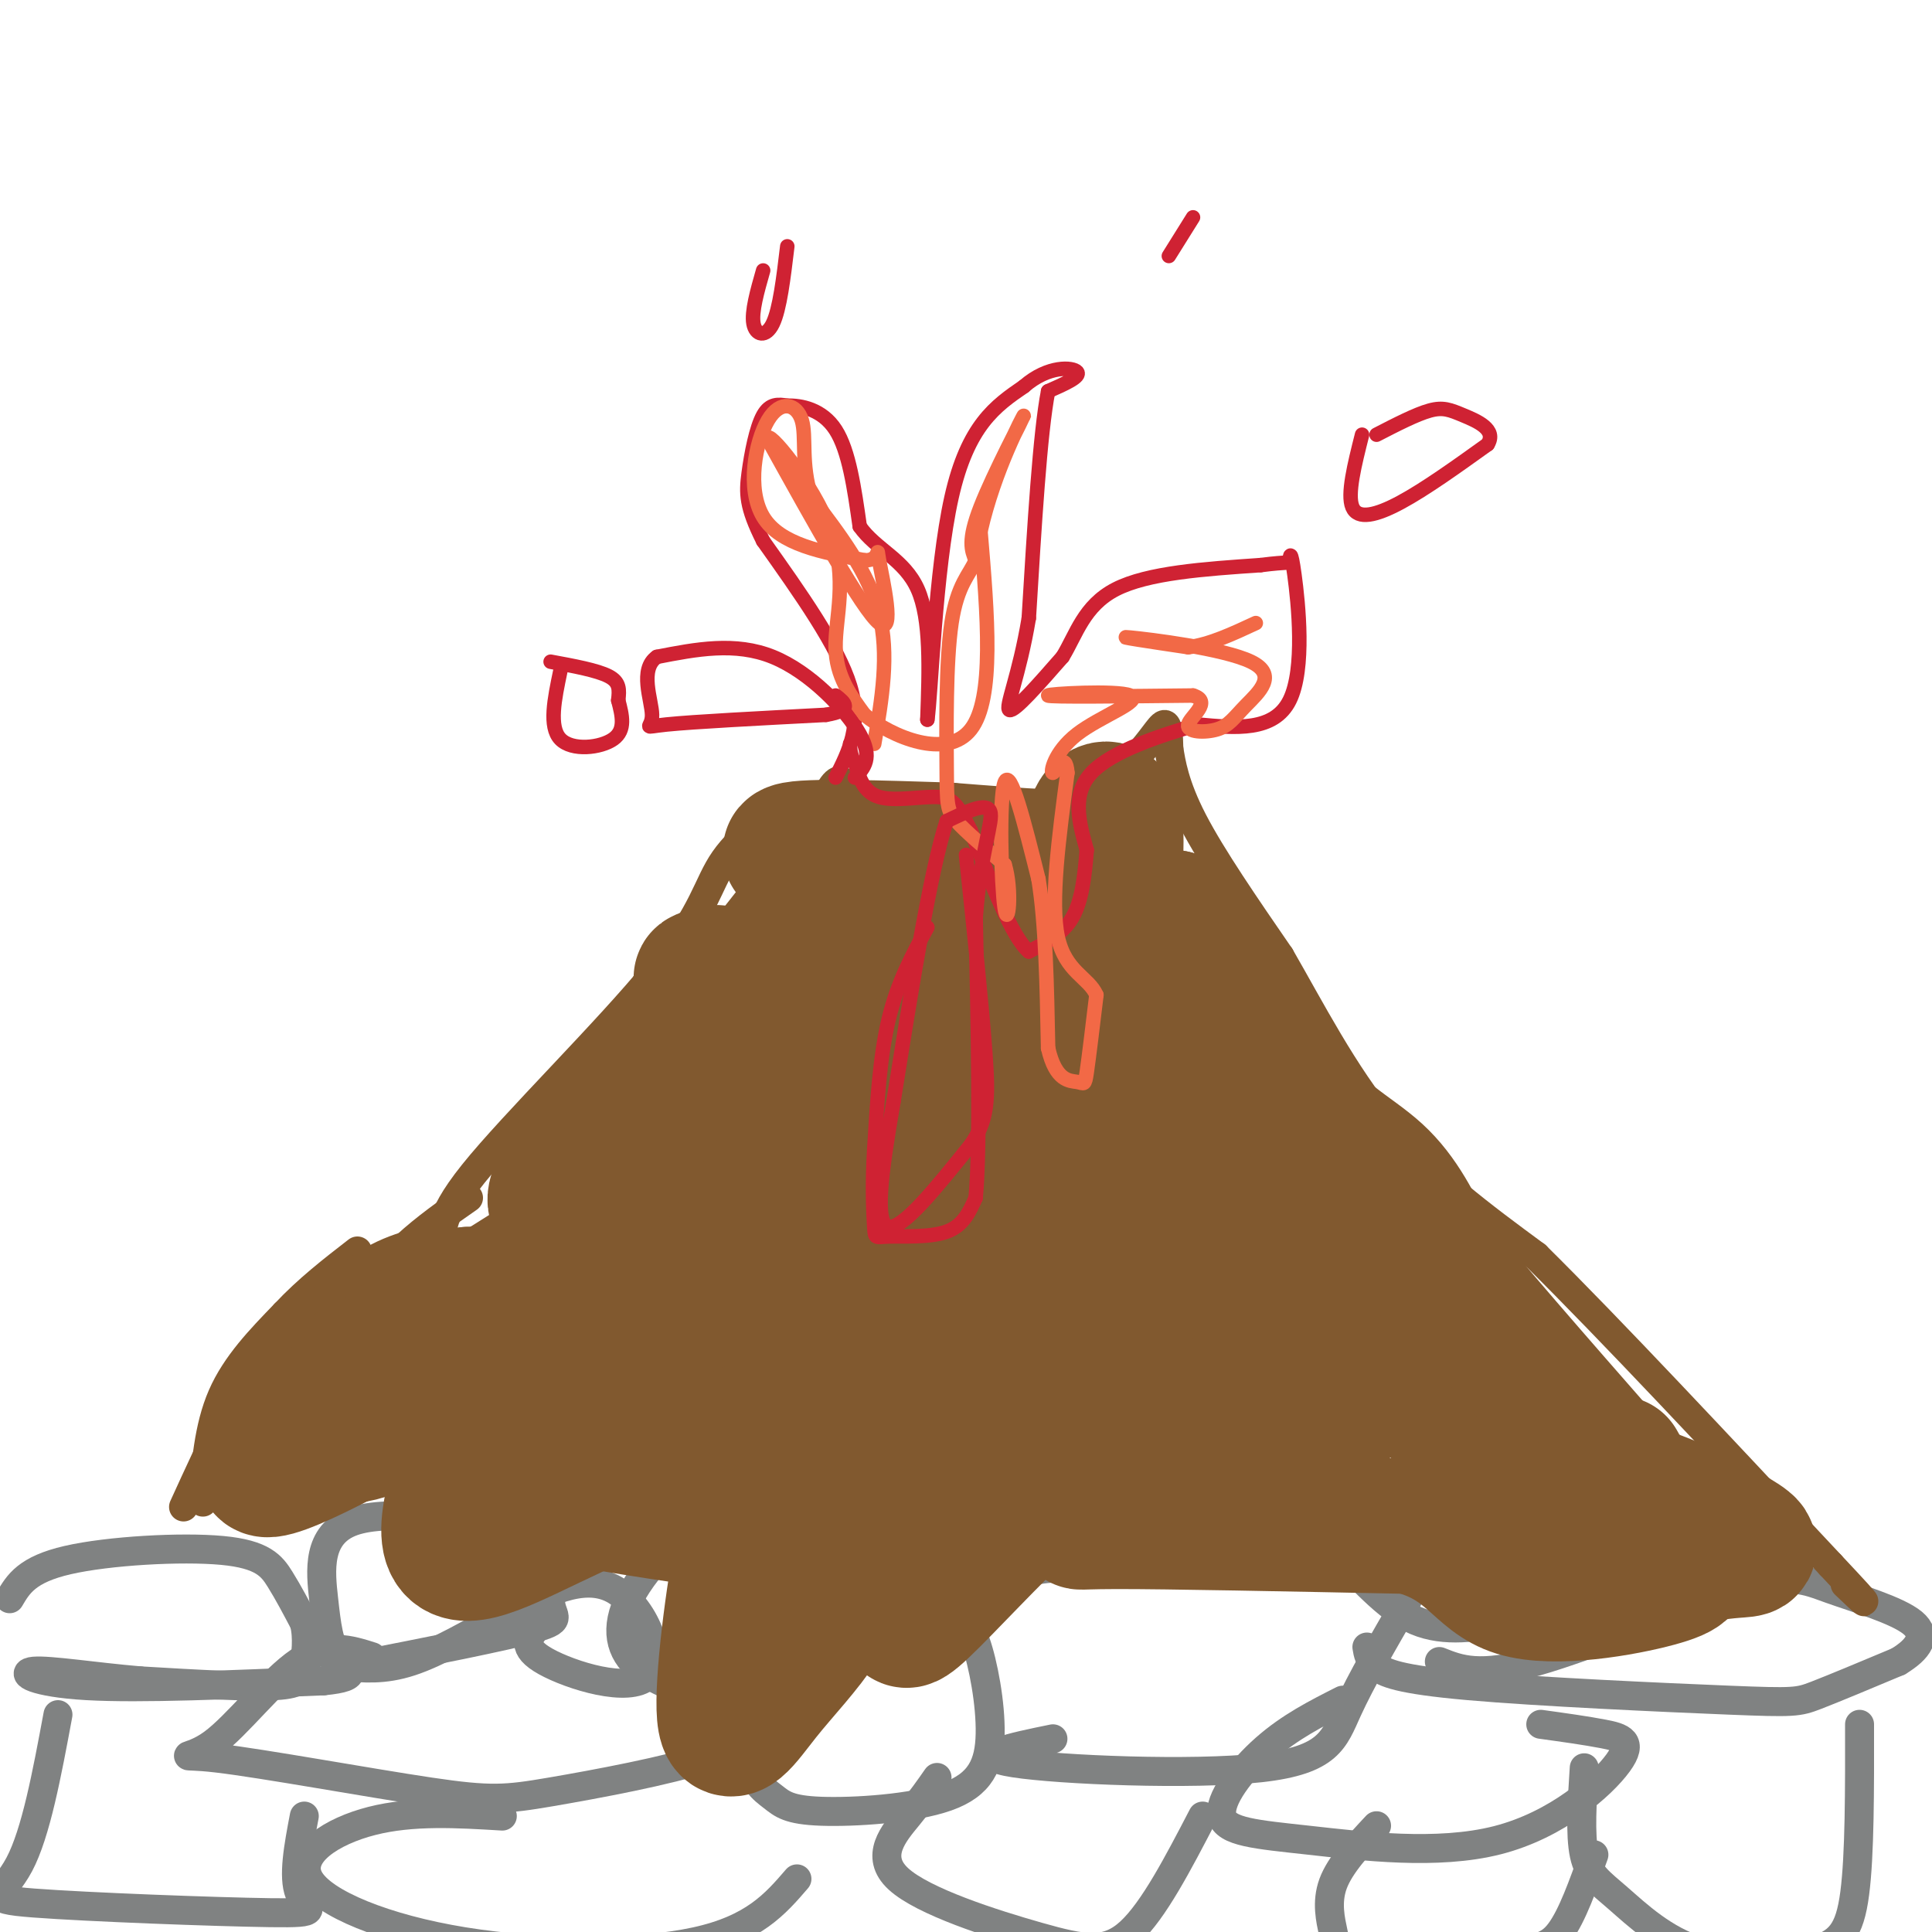 <svg viewBox='0 0 400 400' version='1.1' xmlns='http://www.w3.org/2000/svg' xmlns:xlink='http://www.w3.org/1999/xlink'><g fill='none' stroke='#808282' stroke-width='6' stroke-linecap='round' stroke-linejoin='round'><path d='M2,331c1.780,-3.030 3.560,-6.060 12,-8c8.440,-1.940 23.542,-2.792 32,-2c8.458,0.792 10.274,3.226 12,6c1.726,2.774 3.363,5.887 5,9'/><path d='M63,336c0.798,3.179 0.292,6.625 0,9c-0.292,2.375 -0.369,3.679 -6,4c-5.631,0.321 -16.815,-0.339 -28,-1'/><path d='M29,348c-9.381,-0.798 -18.833,-2.292 -22,-2c-3.167,0.292 -0.048,2.369 11,3c11.048,0.631 30.024,-0.185 49,-1'/><path d='M67,348c8.413,-0.821 4.946,-2.375 3,-5c-1.946,-2.625 -2.370,-6.322 -3,-12c-0.630,-5.678 -1.466,-13.337 6,-16c7.466,-2.663 23.233,-0.332 39,2'/><path d='M112,317c6.214,3.214 2.250,10.250 2,14c-0.250,3.750 3.214,4.214 -3,6c-6.214,1.786 -22.107,4.893 -38,8'/><path d='M73,345c-6.333,1.333 -3.167,0.667 0,0'/><path d='M71,345c4.219,0.409 8.438,0.817 14,-1c5.562,-1.817 12.468,-5.860 20,-10c7.532,-4.140 15.689,-8.378 22,-5c6.311,3.378 10.776,14.371 7,18c-3.776,3.629 -15.793,-0.106 -21,-3c-5.207,-2.894 -3.603,-4.947 -2,-7'/><path d='M111,337c-0.195,-4.231 0.319,-11.309 0,-14c-0.319,-2.691 -1.470,-0.994 4,-3c5.470,-2.006 17.563,-7.716 23,-9c5.437,-1.284 4.219,1.858 3,5'/><path d='M173,306c-5.664,-0.987 -11.328,-1.974 -19,2c-7.672,3.974 -17.351,12.908 -22,20c-4.649,7.092 -4.267,12.341 -1,16c3.267,3.659 9.420,5.729 14,7c4.580,1.271 7.589,1.743 11,0c3.411,-1.743 7.226,-5.700 9,-11c1.774,-5.300 1.507,-11.943 -1,-17c-2.507,-5.057 -7.253,-8.529 -12,-12'/><path d='M152,311c-2.333,-2.167 -2.167,-1.583 -2,-1'/><path d='M188,332c-5.326,-0.529 -10.652,-1.058 -15,0c-4.348,1.058 -7.719,3.703 -10,5c-2.281,1.297 -3.473,1.245 -5,6c-1.527,4.755 -3.391,14.319 -3,20c0.391,5.681 3.036,7.481 5,9c1.964,1.519 3.249,2.757 10,3c6.751,0.243 18.970,-0.508 26,-3c7.030,-2.492 8.870,-6.723 9,-13c0.130,-6.277 -1.450,-14.600 -3,-19c-1.550,-4.400 -3.071,-4.877 -8,-5c-4.929,-0.123 -13.265,0.108 -17,1c-3.735,0.892 -2.867,2.446 -2,4'/><path d='M175,340c-0.333,0.667 -0.167,0.333 0,0'/><path d='M203,336c2.074,-4.818 4.149,-9.636 12,-11c7.851,-1.364 21.479,0.726 31,0c9.521,-0.726 14.933,-4.267 19,-6c4.067,-1.733 6.787,-1.659 11,2c4.213,3.659 9.918,10.903 16,14c6.082,3.097 12.541,2.049 19,1'/><path d='M311,336c9.167,0.333 22.583,0.667 36,1'/><path d='M218,360c-8.685,1.774 -17.369,3.548 -8,5c9.369,1.452 36.792,2.583 51,1c14.208,-1.583 15.202,-5.881 18,-12c2.798,-6.119 7.399,-14.060 12,-22'/><path d='M291,332c2.167,-4.333 1.583,-4.167 1,-4'/><path d='M283,341c0.214,1.325 0.427,2.651 2,4c1.573,1.349 4.504,2.722 19,4c14.496,1.278 40.557,2.459 54,3c13.443,0.541 14.270,0.440 18,-1c3.730,-1.440 10.365,-4.220 17,-7'/><path d='M393,344c4.195,-2.534 6.182,-5.370 3,-8c-3.182,-2.630 -11.533,-5.056 -17,-7c-5.467,-1.944 -8.049,-3.408 -19,0c-10.951,3.408 -30.272,11.688 -42,15c-11.728,3.312 -15.864,1.656 -20,0'/><path d='M278,352c-5.459,2.761 -10.919,5.522 -16,10c-5.081,4.478 -9.784,10.672 -9,14c0.784,3.328 7.055,3.790 18,5c10.945,1.210 26.562,3.170 39,0c12.438,-3.170 21.695,-11.469 25,-16c3.305,-4.531 0.659,-5.295 -3,-6c-3.659,-0.705 -8.329,-1.353 -13,-2'/><path d='M77,343c-4.592,-1.465 -9.184,-2.930 -15,1c-5.816,3.930 -12.857,13.257 -18,17c-5.143,3.743 -8.389,1.904 1,3c9.389,1.096 31.414,5.129 44,7c12.586,1.871 15.735,1.581 25,0c9.265,-1.581 24.647,-4.452 32,-7c7.353,-2.548 6.676,-4.774 6,-7'/><path d='M152,357c1.333,-2.333 1.667,-4.667 -1,-7c-2.667,-2.333 -8.333,-4.667 -14,-7'/><path d='M12,355c-2.282,12.263 -4.565,24.526 -8,31c-3.435,6.474 -8.024,7.158 3,8c11.024,0.842 37.660,1.842 49,2c11.340,0.158 7.383,-0.526 6,-4c-1.383,-3.474 -0.191,-9.737 1,-16'/><path d='M104,376c-9.319,-0.563 -18.638,-1.126 -27,1c-8.362,2.126 -15.767,6.941 -13,12c2.767,5.059 15.707,10.362 32,13c16.293,2.638 35.941,2.611 48,0c12.059,-2.611 16.530,-7.805 21,-13'/><path d='M194,368c-1.558,2.242 -3.116,4.485 -6,8c-2.884,3.515 -7.093,8.303 -2,13c5.093,4.697 19.486,9.303 29,12c9.514,2.697 14.147,3.485 19,-1c4.853,-4.485 9.927,-14.242 15,-24'/><path d='M285,378c-3.786,4.059 -7.572,8.118 -9,12c-1.428,3.882 -0.499,7.587 0,10c0.499,2.413 0.567,3.533 7,4c6.433,0.467 19.232,0.279 27,0c7.768,-0.279 10.505,-0.651 13,-4c2.495,-3.349 4.747,-9.674 7,-16'/><path d='M328,366c-0.445,6.912 -0.890,13.823 0,18c0.890,4.177 3.114,5.619 7,9c3.886,3.381 9.433,8.700 17,11c7.567,2.300 17.153,1.581 23,0c5.847,-1.581 7.956,-4.023 9,-12c1.044,-7.977 1.022,-21.488 1,-35'/></g>
<g fill='none' stroke='#81592f' stroke-width='6' stroke-linecap='round' stroke-linejoin='round'><path d='M42,311c0.583,-7.750 1.167,-15.500 4,-22c2.833,-6.500 7.917,-11.750 13,-17'/><path d='M59,272c4.667,-5.000 9.833,-9.000 15,-13'/><path d='M38,312c6.089,-13.333 12.178,-26.667 18,-33c5.822,-6.333 11.378,-5.667 16,-8c4.622,-2.333 8.311,-7.667 12,-13'/><path d='M84,258c4.167,-3.833 8.583,-6.917 13,-10'/><path d='M122,227c14.533,-17.756 29.067,-35.511 37,-46c7.933,-10.489 9.267,-13.711 9,-15c-0.267,-1.289 -2.133,-0.644 -4,0'/><path d='M164,166c-3.539,1.950 -10.386,6.825 -14,12c-3.614,5.175 -3.993,10.649 -14,23c-10.007,12.351 -29.641,31.579 -38,42c-8.359,10.421 -5.443,12.037 -7,13c-1.557,0.963 -7.588,1.275 -14,5c-6.412,3.725 -13.206,10.862 -20,18'/><path d='M57,279c5.707,-1.633 29.973,-14.716 46,-25c16.027,-10.284 23.815,-17.769 31,-25c7.185,-7.231 13.767,-14.209 19,-23c5.233,-8.791 9.116,-19.396 13,-30'/><path d='M166,176c3.444,-7.911 5.556,-12.689 7,-14c1.444,-1.311 2.222,0.844 3,3'/><path d='M176,165c1.095,1.226 2.333,2.792 11,4c8.667,1.208 24.762,2.060 34,0c9.238,-2.060 11.619,-7.030 14,-12'/><path d='M235,157c3.467,-3.644 5.133,-6.756 6,-7c0.867,-0.244 0.933,2.378 1,5'/><path d='M242,155c0.467,2.867 1.133,7.533 5,15c3.867,7.467 10.933,17.733 18,28'/><path d='M265,198c6.311,10.933 13.089,24.267 22,35c8.911,10.733 19.956,18.867 31,27'/><path d='M318,260c15.333,15.167 38.167,39.583 61,64'/><path d='M379,324c10.667,11.333 6.833,7.667 3,4'/></g>
<g fill='none' stroke='#81592f' stroke-width='20' stroke-linecap='round' stroke-linejoin='round'><path d='M180,183c1.000,15.289 2.000,30.578 1,36c-1.000,5.422 -4.000,0.978 -7,-6c-3.000,-6.978 -6.000,-16.489 -9,-26'/><path d='M165,187c-1.044,-5.556 0.844,-6.444 2,-6c1.156,0.444 1.578,2.222 2,4'/></g>
<g fill='none' stroke='#81592f' stroke-width='28' stroke-linecap='round' stroke-linejoin='round'><path d='M184,193c2.574,2.329 5.148,4.657 0,16c-5.148,11.343 -18.019,31.700 -22,42c-3.981,10.300 0.928,10.542 -4,15c-4.928,4.458 -19.694,13.131 -27,16c-7.306,2.869 -7.153,-0.065 -7,-3'/><path d='M124,279c-2.333,-1.334 -4.666,-3.168 0,-7c4.666,-3.832 16.330,-9.662 24,-21c7.670,-11.338 11.344,-28.183 6,-28c-5.344,0.183 -19.708,17.396 -29,33c-9.292,15.604 -13.512,29.601 -18,35c-4.488,5.399 -9.244,2.199 -14,-1'/><path d='M93,290c-7.548,2.298 -19.417,8.542 -22,7c-2.583,-1.542 4.119,-10.869 10,-17c5.881,-6.131 10.940,-9.065 16,-12'/><path d='M97,268c-8.786,6.774 -38.750,29.708 -42,35c-3.250,5.292 20.214,-7.060 33,-15c12.786,-7.940 14.893,-11.470 17,-15'/><path d='M105,273c6.603,-6.401 14.610,-14.904 19,-23c4.390,-8.096 5.162,-15.785 3,-15c-2.162,0.785 -7.260,10.046 -10,13c-2.740,2.954 -3.122,-0.397 1,-6c4.122,-5.603 12.749,-13.458 18,-20c5.251,-6.542 7.125,-11.771 9,-17'/><path d='M145,205c1.065,-3.083 -0.772,-2.292 1,-3c1.772,-0.708 7.151,-2.916 1,9c-6.151,11.916 -23.834,37.957 -36,60c-12.166,22.043 -18.814,40.089 -18,47c0.814,6.911 9.090,2.689 21,-3c11.910,-5.689 27.455,-12.844 43,-20'/><path d='M157,295c12.331,-2.378 21.658,1.678 15,3c-6.658,1.322 -29.300,-0.089 -47,1c-17.700,1.089 -30.458,4.678 -15,9c15.458,4.322 59.131,9.378 77,12c17.869,2.622 9.935,2.811 2,3'/><path d='M189,323c0.207,2.120 -0.274,5.919 -1,9c-0.726,3.081 -1.695,5.445 3,1c4.695,-4.445 15.056,-15.699 21,-21c5.944,-5.301 7.472,-4.651 9,-4'/><path d='M221,308c2.667,0.690 4.833,4.417 4,6c-0.833,1.583 -4.667,1.024 6,1c10.667,-0.024 35.833,0.488 61,1'/><path d='M292,316c12.750,3.167 14.125,10.583 22,13c7.875,2.417 22.250,-0.167 29,-2c6.750,-1.833 5.875,-2.917 5,-4'/><path d='M348,323c2.932,-1.069 7.764,-1.742 11,-2c3.236,-0.258 4.878,-0.100 0,-3c-4.878,-2.900 -16.275,-8.858 -24,-10c-7.725,-1.142 -11.779,2.531 -20,-2c-8.221,-4.531 -20.611,-17.265 -33,-30'/><path d='M282,276c-8.615,-6.348 -13.652,-7.219 -14,-8c-0.348,-0.781 3.992,-1.472 6,-4c2.008,-2.528 1.682,-6.894 -1,-10c-2.682,-3.106 -7.722,-4.952 -15,-11c-7.278,-6.048 -16.794,-16.300 -22,-25c-5.206,-8.700 -6.103,-15.850 -7,-23'/><path d='M229,195c-1.988,-8.131 -3.458,-16.958 -3,-22c0.458,-5.042 2.845,-6.298 4,-5c1.155,1.298 1.077,5.149 1,9'/><path d='M231,177c-5.667,1.333 -20.333,0.167 -35,-1'/><path d='M196,176c-13.400,-0.422 -29.400,-0.978 -32,0c-2.600,0.978 8.200,3.489 19,6'/><path d='M183,182c4.009,-0.145 4.531,-3.507 3,-3c-1.531,0.507 -5.115,4.885 -9,14c-3.885,9.115 -8.072,22.969 -1,21c7.072,-1.969 25.404,-19.761 30,-20c4.596,-0.239 -4.544,17.075 -6,20c-1.456,2.925 4.772,-8.537 11,-20'/><path d='M211,194c-2.070,3.122 -12.746,20.928 -19,38c-6.254,17.072 -8.088,33.410 -7,37c1.088,3.590 5.098,-5.567 8,-14c2.902,-8.433 4.698,-16.141 5,-20c0.302,-3.859 -0.888,-3.869 -4,0c-3.112,3.869 -8.145,11.616 -14,23c-5.855,11.384 -12.533,26.406 -17,36c-4.467,9.594 -6.724,13.759 -9,25c-2.276,11.241 -4.571,29.556 -4,36c0.571,6.444 4.009,1.016 8,-4c3.991,-5.016 8.536,-9.620 12,-15c3.464,-5.380 5.847,-11.537 8,-25c2.153,-13.463 4.077,-34.231 6,-55'/><path d='M184,256c2.801,-16.297 6.805,-29.541 8,-18c1.195,11.541 -0.417,47.867 -1,65c-0.583,17.133 -0.135,15.073 5,0c5.135,-15.073 14.959,-43.161 19,-58c4.041,-14.839 2.300,-16.431 0,-6c-2.300,10.431 -5.158,32.885 -6,33c-0.842,0.115 0.331,-22.110 0,-34c-0.331,-11.890 -2.165,-13.445 -4,-15'/><path d='M205,223c-2.065,-1.372 -5.226,2.697 -8,-1c-2.774,-3.697 -5.160,-15.162 -1,-4c4.160,11.162 14.868,44.951 19,45c4.132,0.049 1.689,-33.641 1,-36c-0.689,-2.359 0.374,26.612 2,43c1.626,16.388 3.813,20.194 6,24'/><path d='M224,294c2.806,-0.243 6.822,-12.849 8,-35c1.178,-22.151 -0.483,-53.847 1,-46c1.483,7.847 6.109,55.237 9,73c2.891,17.763 4.048,5.898 5,-6c0.952,-11.898 1.701,-23.828 2,-20c0.299,3.828 0.150,23.414 0,43'/><path d='M249,303c1.444,2.450 5.056,-12.924 8,-16c2.944,-3.076 5.222,6.144 8,12c2.778,5.856 6.056,8.346 8,4c1.944,-4.346 2.556,-15.527 -1,-28c-3.556,-12.473 -11.278,-26.236 -19,-40'/><path d='M253,235c-3.044,-11.156 -1.156,-19.044 -2,-26c-0.844,-6.956 -4.422,-12.978 -8,-19'/><path d='M243,190c2.393,3.821 12.375,22.875 21,34c8.625,11.125 15.893,14.321 21,19c5.107,4.679 8.054,10.839 11,17'/><path d='M296,260c7.833,9.833 21.917,25.917 36,42'/><path d='M332,302c6.500,7.167 4.750,4.083 3,1'/></g>
<g fill='none' stroke='#cf2233' stroke-width='3' stroke-linecap='round' stroke-linejoin='round'><path d='M173,161c2.750,-5.417 5.500,-10.833 3,-19c-2.500,-8.167 -10.250,-19.083 -18,-30'/><path d='M158,112c-3.583,-7.119 -3.542,-9.917 -3,-14c0.542,-4.083 1.583,-9.452 3,-12c1.417,-2.548 3.208,-2.274 5,-2'/><path d='M163,84c2.778,-0.089 7.222,0.689 10,5c2.778,4.311 3.889,12.156 5,20'/><path d='M178,109c3.356,4.800 9.244,6.800 12,13c2.756,6.200 2.378,16.600 2,27'/><path d='M192,149c0.756,-5.000 1.644,-31.000 5,-46c3.356,-15.000 9.178,-19.000 15,-23'/><path d='M212,80c5.044,-4.422 10.156,-3.978 11,-3c0.844,0.978 -2.578,2.489 -6,4'/><path d='M217,81c-1.667,8.500 -2.833,27.750 -4,47'/><path d='M213,128c-2.000,12.022 -5.000,18.578 -4,19c1.000,0.422 6.000,-5.289 11,-11'/><path d='M220,136c2.822,-4.600 4.378,-10.600 11,-14c6.622,-3.400 18.311,-4.200 30,-5'/><path d='M261,117c5.984,-0.783 5.944,-0.241 6,-1c0.056,-0.759 0.207,-2.820 1,3c0.793,5.820 2.226,19.520 -1,26c-3.226,6.480 -11.113,5.740 -19,5'/><path d='M248,150c-7.800,2.289 -17.800,5.511 -22,10c-4.200,4.489 -2.600,10.244 -1,16'/><path d='M225,176c-0.422,5.289 -0.978,10.511 -3,14c-2.022,3.489 -5.511,5.244 -9,7'/><path d='M213,197c-3.500,-3.000 -7.750,-14.000 -12,-25'/><path d='M201,172c-2.786,-5.536 -3.750,-6.875 -7,-7c-3.250,-0.125 -8.786,0.964 -12,0c-3.214,-0.964 -4.107,-3.982 -5,-7'/><path d='M177,158c-1.000,-1.833 -1.000,-2.917 -1,-4'/><path d='M282,90c-1.556,6.178 -3.111,12.356 -2,15c1.111,2.644 4.889,1.756 10,-1c5.111,-2.756 11.556,-7.378 18,-12'/><path d='M308,92c1.940,-3.095 -2.208,-4.833 -5,-6c-2.792,-1.167 -4.226,-1.762 -7,-1c-2.774,0.762 -6.887,2.881 -11,5'/><path d='M242,53c0.000,0.000 5.000,-8.000 5,-8'/><path d='M158,56c-1.222,4.289 -2.444,8.578 -2,11c0.444,2.422 2.556,2.978 4,0c1.444,-2.978 2.222,-9.489 3,-16'/></g>
<g fill='none' stroke='#f26946' stroke-width='3' stroke-linecap='round' stroke-linejoin='round'><path d='M181,154c1.583,-9.250 3.167,-18.500 1,-27c-2.167,-8.500 -8.083,-16.250 -14,-24'/><path d='M168,103c-2.278,-7.046 -0.971,-12.662 -2,-16c-1.029,-3.338 -4.392,-4.399 -7,0c-2.608,4.399 -4.459,14.257 -1,20c3.459,5.743 12.230,7.372 21,9'/><path d='M179,116c3.655,0.167 2.292,-3.917 3,0c0.708,3.917 3.488,15.833 0,13c-3.488,-2.833 -13.244,-20.417 -23,-38'/><path d='M159,91c-0.607,-2.845 9.375,9.042 13,19c3.625,9.958 0.893,17.988 1,24c0.107,6.012 3.054,10.006 6,14'/><path d='M179,148c5.733,4.667 17.067,9.333 22,3c4.933,-6.333 3.467,-23.667 2,-41'/><path d='M203,110c2.869,-12.774 9.042,-24.208 9,-24c-0.042,0.208 -6.298,12.060 -9,19c-2.702,6.940 -1.851,8.970 -1,11'/><path d='M202,116c-1.226,2.974 -3.793,4.911 -5,13c-1.207,8.089 -1.056,22.332 -1,30c0.056,7.668 0.016,8.762 2,11c1.984,2.238 5.992,5.619 10,9'/><path d='M208,179c1.631,5.214 0.708,13.750 0,9c-0.708,-4.750 -1.202,-22.786 0,-26c1.202,-3.214 4.101,8.393 7,20'/><path d='M215,182c1.500,9.167 1.750,22.083 2,35'/><path d='M217,217c1.571,6.929 4.500,6.750 6,7c1.500,0.250 1.571,0.929 2,-2c0.429,-2.929 1.214,-9.464 2,-16'/><path d='M227,206c-1.556,-3.644 -6.444,-4.756 -8,-12c-1.556,-7.244 0.222,-20.622 2,-34'/><path d='M221,160c-0.397,-4.904 -2.388,-0.165 -3,0c-0.612,0.165 0.156,-4.244 5,-8c4.844,-3.756 13.766,-6.857 11,-8c-2.766,-1.143 -17.219,-0.326 -17,0c0.219,0.326 15.109,0.163 30,0'/><path d='M247,144c4.112,1.250 -0.607,4.375 -1,6c-0.393,1.625 3.541,1.750 6,1c2.459,-0.750 3.443,-2.376 6,-5c2.557,-2.624 6.689,-6.245 1,-9c-5.689,-2.755 -21.197,-4.644 -25,-5c-3.803,-0.356 4.098,0.822 12,2'/><path d='M246,134c4.333,-0.500 9.167,-2.750 14,-5'/></g>
<g fill='none' stroke='#cf2233' stroke-width='3' stroke-linecap='round' stroke-linejoin='round'><path d='M177,161c1.889,-2.022 3.778,-4.044 1,-9c-2.778,-4.956 -10.222,-12.844 -18,-16c-7.778,-3.156 -15.889,-1.578 -24,0'/><path d='M136,136c-3.726,2.571 -1.042,9.000 -1,12c0.042,3.000 -2.560,2.571 3,2c5.560,-0.571 19.280,-1.286 33,-2'/><path d='M171,148c5.833,-1.000 3.917,-2.500 2,-4'/><path d='M116,139c-1.200,5.733 -2.400,11.467 0,14c2.400,2.533 8.400,1.867 11,0c2.600,-1.867 1.800,-4.933 1,-8'/><path d='M128,145c0.244,-2.222 0.356,-3.778 -2,-5c-2.356,-1.222 -7.178,-2.111 -12,-3'/><path d='M192,192c-3.083,5.667 -6.167,11.333 -8,19c-1.833,7.667 -2.417,17.333 -3,27'/><path d='M181,238c-0.474,7.686 -0.158,13.400 0,16c0.158,2.600 0.158,2.085 3,2c2.842,-0.085 8.526,0.262 12,-1c3.474,-1.262 4.737,-4.131 6,-7'/><path d='M202,248c1.000,-10.833 0.500,-34.417 0,-58'/><path d='M202,190c1.067,-14.000 3.733,-20.000 3,-22c-0.733,-2.000 -4.867,0.000 -9,2'/><path d='M196,170c-3.333,10.000 -7.167,34.000 -11,58'/><path d='M185,228c-2.689,15.556 -3.911,25.444 -1,26c2.911,0.556 9.956,-8.222 17,-17'/><path d='M201,237c3.489,-5.044 3.711,-9.156 3,-19c-0.711,-9.844 -2.356,-25.422 -4,-41'/></g>
</svg>